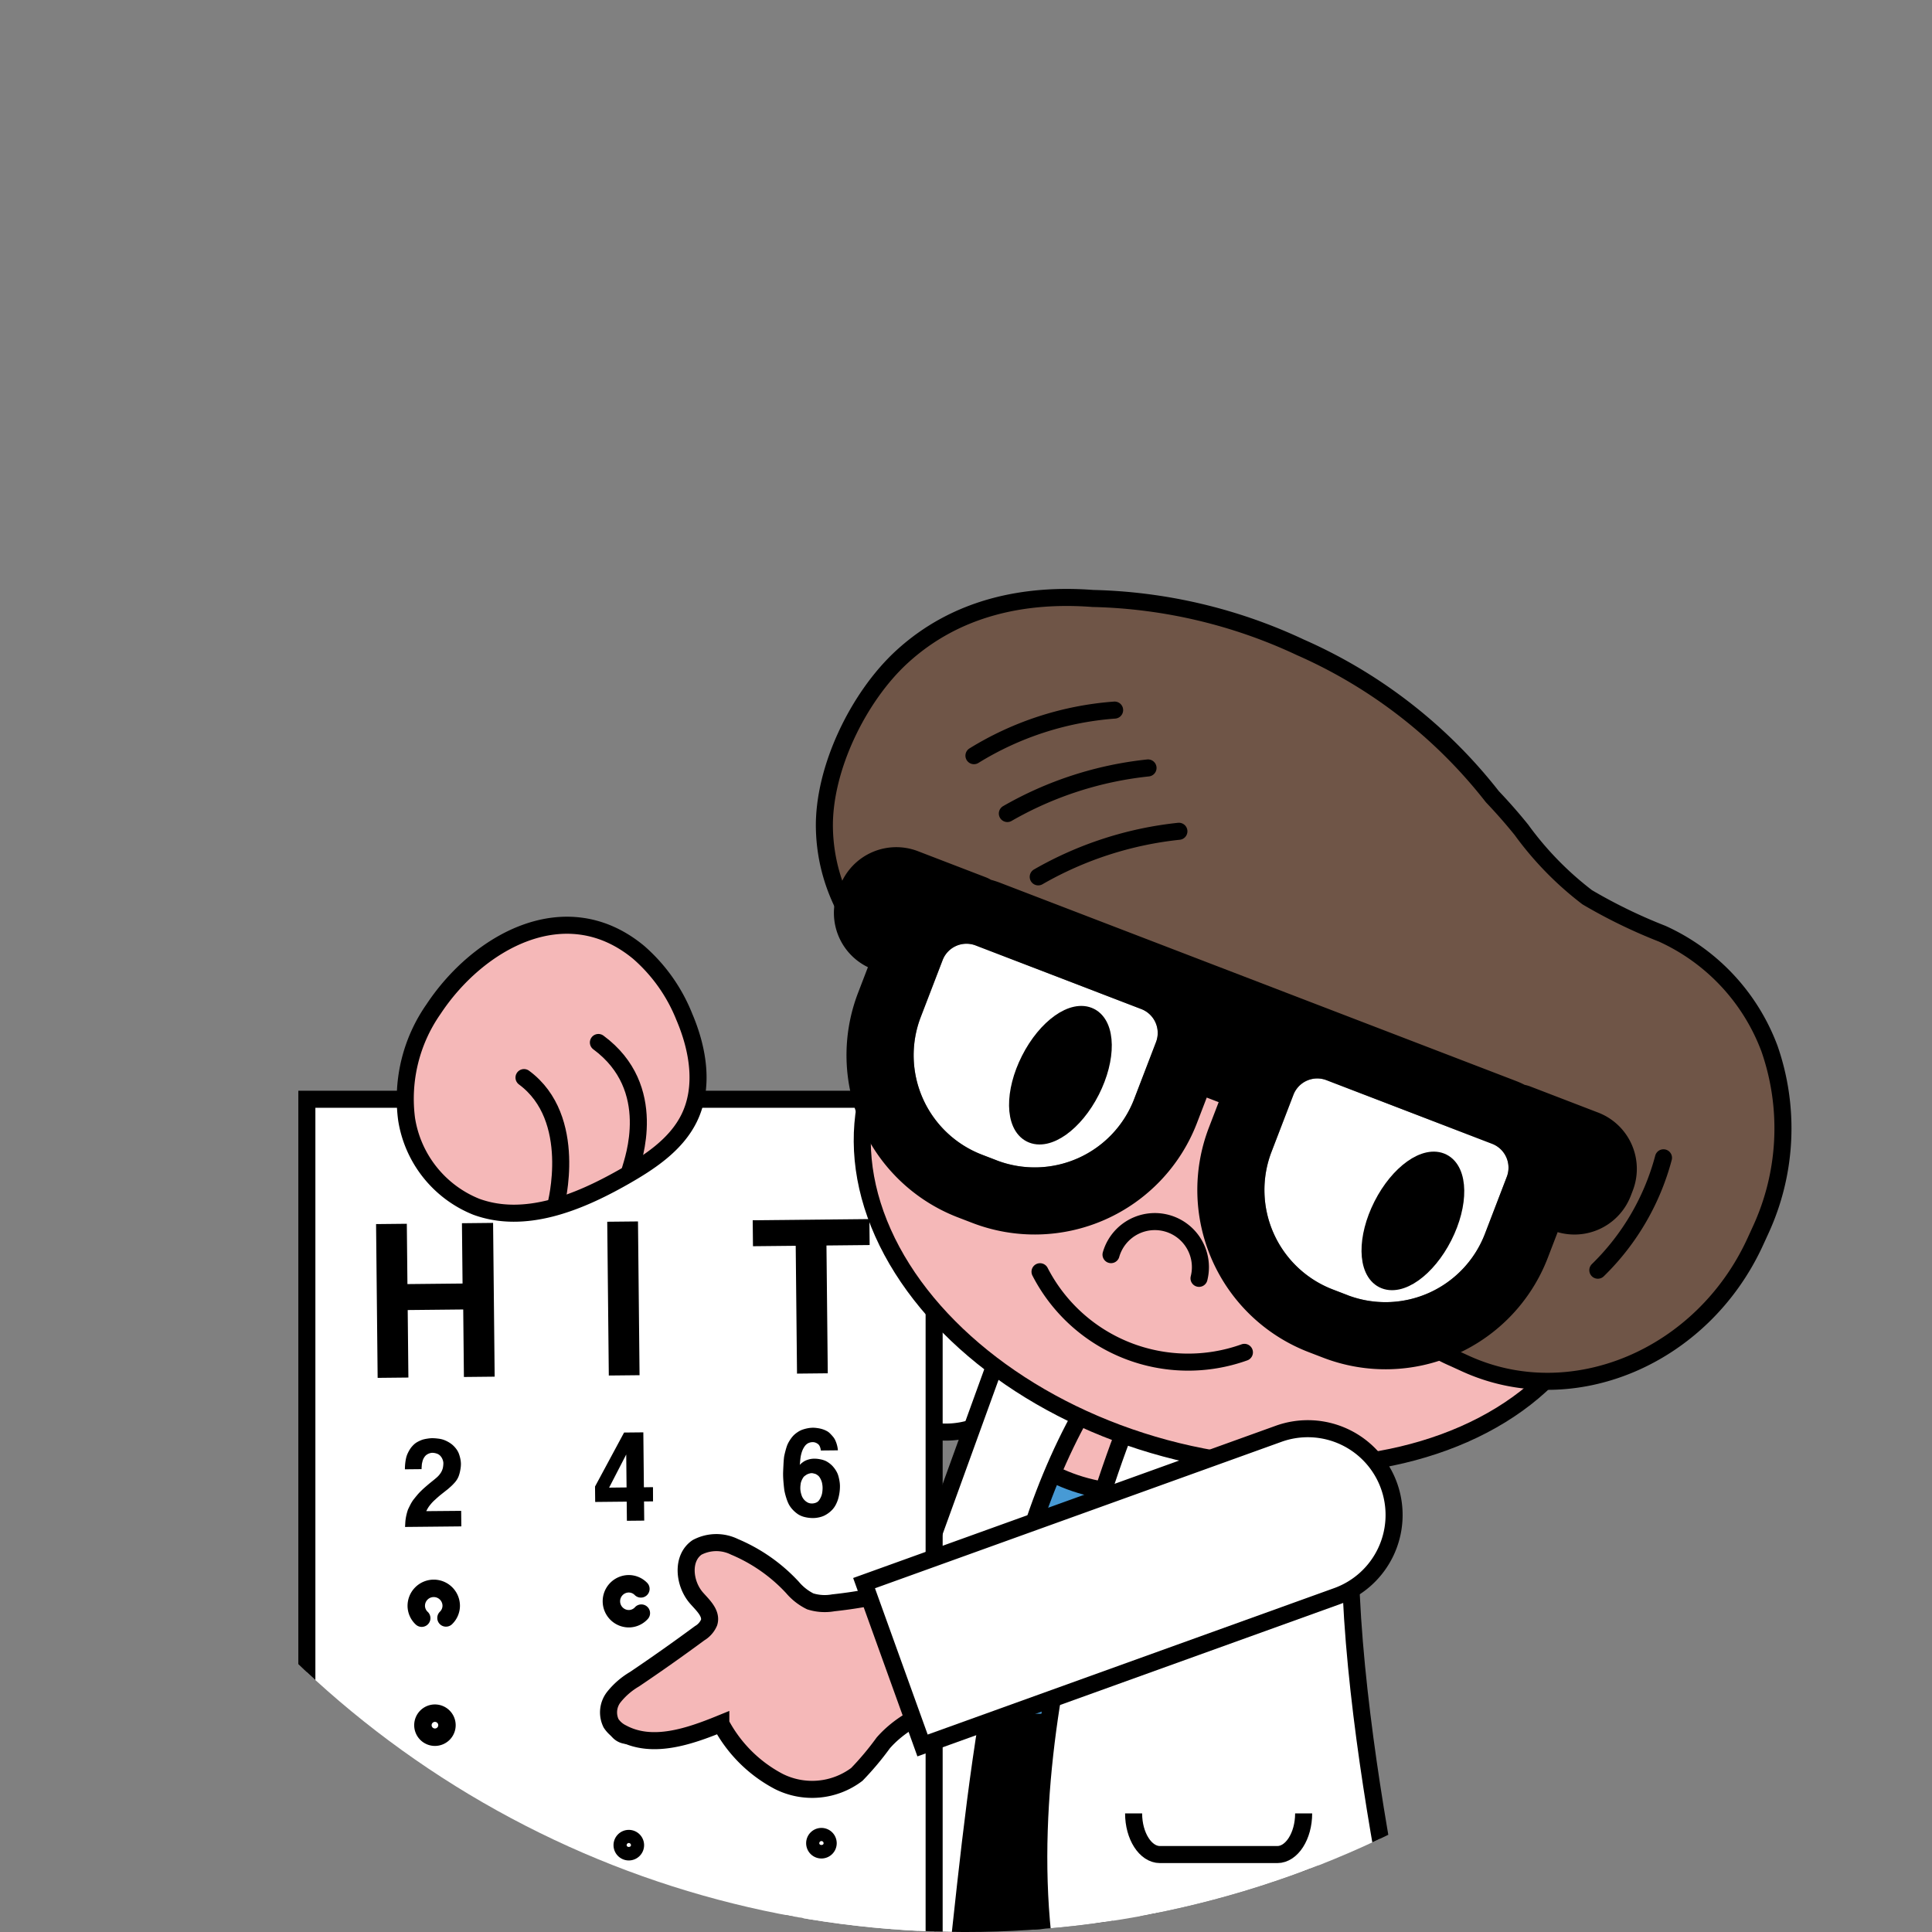<svg xmlns="http://www.w3.org/2000/svg" xmlns:xlink="http://www.w3.org/1999/xlink" width="170" height="170" viewBox="0 0 170 170">
  <rect x="0" y="0" width="170" height="170" fill="#808080" stroke="none"/>
  <defs>
    <clipPath id="clip-path">
      <circle id="타원_632" data-name="타원 632" cx="85" cy="85" r="85" transform="translate(972 265)" fill="#f2f2f2"/>
    </clipPath>
  </defs>
  <g id="마스크_그룹_15820" data-name="마스크 그룹 15820" transform="translate(-972 -265)" clip-path="url(#clip-path)">
    <g id="그룹_16156" data-name="그룹 16156" transform="translate(950.18 289.09)">
      <g id="그룹_16148" data-name="그룹 16148" transform="translate(67.577 68.655)">
        <path id="사각형_3072" data-name="사각형 3072" d="M7.59,0h0a7.59,7.59,0,0,1,7.59,7.59v38.76a0,0,0,0,1,0,0H0a0,0,0,0,1,0,0V7.59A7.59,7.59,0,0,1,7.59,0Z" transform="translate(47.822 22.804) rotate(119.472)" fill="#fff" stroke="#000" stroke-miterlimit="10" stroke-width="1.5"/>
      </g>
      <rect id="사각형_3073" data-name="사각형 3073" width="19.304" height="53.358" transform="translate(110.459 88.393)" fill="#479ad5" stroke="#000" stroke-miterlimit="10" stroke-width="1.5"/>
      <ellipse id="타원_799" data-name="타원 799" cx="6.35" cy="10.219" rx="6.35" ry="10.219" transform="translate(108.831 105.332) rotate(-80.403)" fill="#f5b8b8" stroke="#000" stroke-miterlimit="10" stroke-width="1.5"/>
      <path id="패스_13267" data-name="패스 13267" d="M232.106,358.283,227.249,395a2.14,2.14,0,0,1-2.062,1.855l-15.529-.035a1.751,1.751,0,0,1-1.617-2.385l11.873-36.7a2.131,2.131,0,0,1,1.978-1.488l8.514.019A1.724,1.724,0,0,1,232.106,358.283Z" transform="translate(-111.072 -228.795)" stroke="#000" stroke-linecap="round" stroke-linejoin="round" stroke-width="1.5"/>
      <path id="패스_13268" data-name="패스 13268" d="M289.746,359.1l3.264,36.323a2.038,2.038,0,0,0,2,1.842l15.7.022a1.812,1.812,0,0,0,1.742-2.353L302.1,358.6a2.039,2.039,0,0,0-1.933-1.479l-8.608-.012A1.8,1.8,0,0,0,289.746,359.1Z" transform="translate(-168.17 -229.396)" stroke="#000" stroke-linecap="round" stroke-linejoin="round" stroke-width="1.5"/>
      <path id="패스_13269" data-name="패스 13269" d="M211.278,472.858h-4.557a10.264,10.264,0,0,0-8.744-4.581c-5.542,0-10.034,4.021-10.024,8.978l.172.184h23.154a2.3,2.3,0,0,0,0-4.581Z" transform="translate(-97.12 -306.997)" fill="#393a3a" stroke="#000" stroke-miterlimit="10" stroke-width="1.5"/>
      <path id="패스_13270" data-name="패스 13270" d="M308.262,472.858h-4.557a10.264,10.264,0,0,0-8.744-4.581c-5.543,0-10.034,4.021-10.024,8.978l.172.184h23.154a2.3,2.3,0,0,0,0-4.581Z" transform="translate(-164.819 -306.997)" fill="#393a3a" stroke="#000" stroke-miterlimit="10" stroke-width="1.5"/>
      <path id="패스_13271" data-name="패스 13271" d="M210.234,246c-8.647,14.2-10.094,34.391-12.27,53.977h-16.8l21.975-60.626Z" transform="translate(-92.378 -147.198)" fill="#fff" stroke="#000" stroke-miterlimit="10" stroke-width="1.5"/>
      <g id="그룹_16150" data-name="그룹 16150" transform="translate(48.821 72.636)">
        <rect id="사각형_3074" data-name="사각형 3074" width="55.195" height="74.488" transform="translate(0)" fill="#fff" stroke="#000" stroke-miterlimit="10" stroke-width="1.5"/>
        <g id="그룹_16149" data-name="그룹 16149" transform="translate(6.09 10.542)">
          <path id="패스_13272" data-name="패스 13272" d="M198.33,390.872a.19.19,0,0,0-.187.191c0,.208.38.2.378,0A.19.19,0,0,0,198.33,390.872Z" transform="translate(-159.144 -336.143)" fill="#fff"/>
          <path id="패스_13273" data-name="패스 13273" d="M192.756,285.67a1.089,1.089,0,0,0,.191.315,1.059,1.059,0,0,0,.25.215.789.789,0,0,0,.224.1.957.957,0,0,0,.243.027,1.029,1.029,0,0,0,.267-.047.674.674,0,0,0,.276-.156,1.337,1.337,0,0,0,.171-.254,1.557,1.557,0,0,0,.121-.284,1.49,1.49,0,0,0,.061-.3,2.747,2.747,0,0,0,.021-.357,2.061,2.061,0,0,0-.033-.322,1.191,1.191,0,0,0-.072-.272,1.594,1.594,0,0,0-.1-.217,1.033,1.033,0,0,0-.12-.177.62.62,0,0,0-.125-.108,1.308,1.308,0,0,0-.164-.1q-.06-.019-.174-.048a.739.739,0,0,0-.174-.028.716.716,0,0,0-.168.026,1.605,1.605,0,0,0-.178.056,1.165,1.165,0,0,0-.182.106c-.062.044-.113.082-.152.116a.942.942,0,0,0-.112.165,1.338,1.338,0,0,0-.111.234.873.873,0,0,0-.067.273,2.439,2.439,0,0,0-.026.342,1.723,1.723,0,0,0,.044.381A2.758,2.758,0,0,0,192.756,285.67Z" transform="translate(-155.289 -261.305)" fill="#fff"/>
          <path id="패스_13274" data-name="패스 13274" d="M136.908,281.144l1.535-.016-.03-2.9Z" transform="translate(-116.399 -257.511)" fill="#fff"/>
          <path id="패스_13275" data-name="패스 13275" d="M141.6,355.576a.291.291,0,1,0,.294.288A.292.292,0,0,0,141.6,355.576Z" transform="translate(-119.471 -311.505)" fill="#fff"/>
          <path id="패스_13276" data-name="패스 13276" d="M86.066,392.015a.19.19,0,0,0-.187.191c0,.208.38.2.378,0A.19.19,0,0,0,86.066,392.015Z" transform="translate(-80.779 -336.941)" fill="#fff"/>
          <path id="패스_13277" data-name="패스 13277" d="M85.468,356.144a.291.291,0,1,0,.294.288A.291.291,0,0,0,85.468,356.144Z" transform="translate(-80.291 -311.901)" fill="#fff"/>
          <path id="패스_13278" data-name="패스 13278" d="M142.2,391.444a.19.19,0,0,0-.187.191c0,.208.38.2.378,0A.189.189,0,0,0,142.2,391.444Z" transform="translate(-119.962 -336.542)" fill="#fff"/>
          <path id="패스_13279" data-name="패스 13279" d="M197.732,355a.291.291,0,1,0,.294.288A.29.29,0,0,0,197.732,355Z" transform="translate(-158.656 -311.106)" fill="#fff"/>
          <path id="패스_13280" data-name="패스 13280" d="M76.545,210.769l.054,5.307-4.85.049-.054-5.307-2.706.028.138,13.531,2.706-.028-.06-5.94,4.885-.05.06,5.94,2.706-.028-.138-13.531Z" transform="translate(-68.989 -210.404)"/>
          <rect id="사각형_3075" data-name="사각형 3075" width="2.706" height="13.532" transform="translate(20.341 0.235) rotate(-0.583)"/>
          <path id="패스_13281" data-name="패스 13281" d="M178.744,209.73l.023,2.284,3.761-.038.115,11.247,2.706-.028-.115-11.246,3.8-.039-.023-2.284Z" transform="translate(-145.603 -209.625)"/>
          <path id="패스_13282" data-name="패스 13282" d="M79.273,279.887a.769.769,0,0,1,.053-.109l.083-.15q.048-.08.112-.169a2.237,2.237,0,0,1,.142-.18q.088-.11.181-.205t.211-.2q.118-.11.25-.226t.27-.226l.31-.246.3-.236q.127-.111.26-.231t.25-.25a2.111,2.111,0,0,0,.245-.3,1.726,1.726,0,0,0,.185-.354,3.086,3.086,0,0,0,.138-.521,2.891,2.891,0,0,0,.059-.55,2.351,2.351,0,0,0-.059-.485,3.157,3.157,0,0,0-.139-.464,1.755,1.755,0,0,0-.227-.389,2.343,2.343,0,0,0-.326-.348,2.315,2.315,0,0,0-.379-.258,2.57,2.57,0,0,0-.418-.189,2.354,2.354,0,0,0-.486-.1,4.034,4.034,0,0,0-.525-.034,3,3,0,0,0-.421.044,2.924,2.924,0,0,0-.39.083,2.487,2.487,0,0,0-.316.132,1.9,1.9,0,0,0-.3.172,1.807,1.807,0,0,0-.27.245,2.1,2.1,0,0,0-.21.264,3.01,3.01,0,0,0-.2.359,2.02,2.02,0,0,0-.145.388,3.914,3.914,0,0,0-.089.516,4.462,4.462,0,0,0-.029.535l1.466-.015c0-.053,0-.119.008-.2l.017-.238c.013-.066.03-.144.052-.233a1.141,1.141,0,0,1,.2-.428.718.718,0,0,1,.167-.165,1.007,1.007,0,0,1,.236-.121.8.8,0,0,1,.267-.052,1.225,1.225,0,0,1,.362.061.754.754,0,0,1,.334.2,1.009,1.009,0,0,1,.212.345.96.96,0,0,1,.063.287,2.058,2.058,0,0,1-.027.337,1.2,1.2,0,0,1-.086.308,1.318,1.318,0,0,1-.161.289,1.84,1.84,0,0,1-.24.28q-.128.12-.334.286l-.354.286q-.157.13-.383.326t-.363.335q-.2.19-.382.41t-.323.4a3.236,3.236,0,0,0-.258.428q-.121.239-.2.408a4.207,4.207,0,0,0-.125.422,3.769,3.769,0,0,0-.075.372,3.323,3.323,0,0,0-.04.382c-.008.149-.016.269-.021.362l4.952-.05-.014-1.367Z" transform="translate(-74.855 -254.186)"/>
          <path id="패스_13283" data-name="패스 13283" d="M137.1,276.612l-.049-4.834-1.694.017-2.557,4.751.014,1.357,2.773-.028.017,1.684,1.525-.015-.017-1.684.792-.008L137.9,276.6Zm-3.06.031,1.506-2.918.03,2.9Z" transform="translate(-113.534 -253.011)"/>
          <path id="패스_13284" data-name="패스 13284" d="M189.523,278.3a3.06,3.06,0,0,0,.724.082,2.568,2.568,0,0,0,.5-.059,2.073,2.073,0,0,0,.479-.159,2.428,2.428,0,0,0,.389-.242,2.306,2.306,0,0,0,.358-.331,2,2,0,0,0,.278-.424,2.891,2.891,0,0,0,.188-.473,4.236,4.236,0,0,0,.118-.556,3.863,3.863,0,0,0,.039-.595,2.808,2.808,0,0,0-.044-.44,4.041,4.041,0,0,0-.094-.42,1.8,1.8,0,0,0-.162-.39,2.291,2.291,0,0,0-.251-.369,1.876,1.876,0,0,0-.315-.314,2.11,2.11,0,0,0-.394-.254,2.14,2.14,0,0,0-.472-.144,2.524,2.524,0,0,0-.521-.054,1.8,1.8,0,0,0-.5.069,1.733,1.733,0,0,0-.331.127,1.634,1.634,0,0,0-.231.151,1.508,1.508,0,0,0-.221.2c.012-.092.024-.208.036-.347s.024-.245.036-.317a2.64,2.64,0,0,1,.071-.333,2.194,2.194,0,0,1,.111-.323,1.63,1.63,0,0,1,.161-.289.883.883,0,0,1,.2-.22.736.736,0,0,1,.236-.126.877.877,0,0,1,.267-.047.7.7,0,0,1,.3.056.9.9,0,0,1,.22.137.645.645,0,0,1,.146.236,1.087,1.087,0,0,1,.068.306l1.505-.015a2.633,2.633,0,0,0-.226-.869,1.347,1.347,0,0,0-.211-.335q-.141-.167-.261-.284a1.12,1.12,0,0,0-.31-.225,2.108,2.108,0,0,0-.348-.145,2.422,2.422,0,0,0-.427-.095,2.793,2.793,0,0,0-.4-.036,2.647,2.647,0,0,0-.539.06,3.251,3.251,0,0,0-.449.129,1.992,1.992,0,0,0-.414.227,2.064,2.064,0,0,0-.354.3,2.718,2.718,0,0,0-.3.4,2.642,2.642,0,0,0-.214.4,4.676,4.676,0,0,0-.153.487q-.086.318-.124.526-.037.238-.066.823t-.027.733q0,.307.037.738t.076.7a5.486,5.486,0,0,0,.16.632,3.665,3.665,0,0,0,.229.582,2.263,2.263,0,0,0,.351.482,2.674,2.674,0,0,0,.47.4A1.9,1.9,0,0,0,189.523,278.3Zm-.386-2.894a.874.874,0,0,1,.067-.273,1.339,1.339,0,0,1,.111-.234.943.943,0,0,1,.112-.165c.039-.034.09-.072.152-.116a1.161,1.161,0,0,1,.182-.106,1.607,1.607,0,0,1,.178-.056.718.718,0,0,1,.168-.026.739.739,0,0,1,.174.028q.114.029.174.048a1.308,1.308,0,0,1,.164.1.619.619,0,0,1,.125.108,1.031,1.031,0,0,1,.12.177,1.591,1.591,0,0,1,.1.217,1.19,1.19,0,0,1,.072.272,2.064,2.064,0,0,1,.033.322,2.752,2.752,0,0,1-.021.357,1.492,1.492,0,0,1-.061.3,1.558,1.558,0,0,1-.121.284,1.334,1.334,0,0,1-.171.254.673.673,0,0,1-.276.156,1.028,1.028,0,0,1-.267.047.959.959,0,0,1-.243-.027.79.79,0,0,1-.224-.1,1.06,1.06,0,0,1-.25-.215,1.09,1.09,0,0,1-.191-.315,2.762,2.762,0,0,1-.092-.311,1.723,1.723,0,0,1-.043-.381A2.439,2.439,0,0,1,189.137,275.4Z" transform="translate(-151.779 -252.074)"/>
          <path id="패스_13285" data-name="패스 13285" d="M137.873,316.194a.747.747,0,0,1-.533.25.771.771,0,1,1-.016-1.542h0a.75.75,0,0,1,.538.239.767.767,0,0,0,1.093-1.075,2.271,2.271,0,0,0-1.646-.7,2.305,2.305,0,0,0,.047,4.61,2.269,2.269,0,0,0,1.631-.732.766.766,0,1,0-1.114-1.053Z" transform="translate(-115.087 -282.043)"/>
          <path id="패스_13286" data-name="패스 13286" d="M80.442,314.694a2.308,2.308,0,0,0-2.281,2.328,2.265,2.265,0,0,0,.732,1.632.767.767,0,0,0,1.052-1.116.742.742,0,0,1-.25-.532.77.77,0,1,1,1.541-.016.743.743,0,0,1-.239.537.767.767,0,0,0,1.075,1.094,2.269,2.269,0,0,0,.7-1.647h0A2.306,2.306,0,0,0,80.442,314.694Z" transform="translate(-75.391 -282.967)"/>
          <path id="패스_13287" data-name="패스 13287" d="M83.384,388.189a1.345,1.345,0,1,0,1.358,1.331A1.347,1.347,0,0,0,83.384,388.189Zm-.175,1.346a.189.189,0,1,1,.378,0C83.589,389.74,83.21,389.744,83.208,389.535Z" transform="translate(-78.108 -334.27)"/>
          <path id="패스_13288" data-name="패스 13288" d="M81.907,351.065a1.825,1.825,0,1,0,1.843,1.806A1.828,1.828,0,0,0,81.907,351.065Zm.021,2.116a.291.291,0,1,1,.288-.294A.291.291,0,0,1,81.929,353.181Z" transform="translate(-76.745 -308.356)"/>
          <path id="패스_13289" data-name="패스 13289" d="M138.037,350.5a1.825,1.825,0,1,0,1.843,1.806A1.828,1.828,0,0,0,138.037,350.5Zm.021,2.116a.291.291,0,1,1,.288-.294A.292.292,0,0,1,138.059,352.613Z" transform="translate(-115.927 -307.96)"/>
          <path id="패스_13290" data-name="패스 13290" d="M194.171,349.926a1.825,1.825,0,1,0,1.843,1.806A1.827,1.827,0,0,0,194.171,349.926Zm.021,2.116a.291.291,0,1,1,.288-.294A.29.29,0,0,1,194.192,352.041Z" transform="translate(-155.11 -307.561)"/>
          <path id="패스_13291" data-name="패스 13291" d="M195.648,387.046a1.345,1.345,0,1,0,1.358,1.331A1.346,1.346,0,0,0,195.648,387.046Zm-.175,1.346a.189.189,0,0,1,.378,0C195.853,388.6,195.474,388.6,195.472,388.392Z" transform="translate(-156.473 -333.472)"/>
          <path id="패스_13292" data-name="패스 13292" d="M139.517,387.618a1.345,1.345,0,1,0,1.358,1.331A1.346,1.346,0,0,0,139.517,387.618Zm-.176,1.346a.189.189,0,1,1,.378,0C139.721,389.169,139.343,389.173,139.341,388.964Z" transform="translate(-117.291 -333.872)"/>
        </g>
      </g>
      <g id="그룹_16151" data-name="그룹 16151" transform="translate(57.448 57.323)">
        <path id="패스_13293" data-name="패스 13293" d="M97.957,126.383a14.771,14.771,0,0,1,4.019,5.672c1.217,2.851,1.782,6.185.414,8.943-1.169,2.356-3.535,3.9-5.865,5.216-3.9,2.2-8.583,4.11-12.841,2.561a9.97,9.97,0,0,1-6.145-7.728,13.766,13.766,0,0,1,2.37-9.664C83.81,125.48,91.529,121.07,97.957,126.383Z" transform="translate(-77.392 -123.999)" fill="#f5b8b8" stroke="#000" stroke-miterlimit="10" stroke-width="1.5"/>
        <path id="패스_13294" data-name="패스 13294" d="M136.569,169.38c.216-.8,2.618-7.216-2.8-11.215" transform="translate(-116.743 -147.848)" fill="#f5b8b8" stroke="#000" stroke-linecap="round" stroke-linejoin="round" stroke-width="1.5"/>
        <path id="패스_13295" data-name="패스 13295" d="M114.888,179.6s2.051-7.634-2.8-11.215" transform="translate(-101.608 -154.98)" fill="#f5b8b8" stroke="#000" stroke-linecap="round" stroke-linejoin="round" stroke-width="1.5"/>
      </g>
      <g id="그룹_16152" data-name="그룹 16152" transform="translate(113.224 100.402)">
        <path id="패스_13296" data-name="패스 13296" d="M270.209,266.665s-12.228,28.982-6.64,52.361h31.616s-8.551-35.817-4.676-50.65Z" transform="translate(-262.106 -266.665)" fill="#fff" stroke="#000" stroke-miterlimit="10" stroke-width="1.5"/>
        <path id="패스_13297" data-name="패스 13297" d="M304.7,382.807c0,1.993-1.044,3.624-2.319,3.624H292.057c-1.275,0-2.319-1.631-2.319-3.624" transform="translate(-281.394 -347.737)" fill="#fff" stroke="#000" stroke-miterlimit="10" stroke-width="1.5"/>
      </g>
      <g id="그룹_16155" data-name="그룹 16155" transform="translate(92.112 28.48)">
        <ellipse id="타원_800" data-name="타원 800" cx="23.687" cy="33.395" rx="23.687" ry="33.395" transform="translate(0 66.178) rotate(-74.921)" fill="#f5b8b8" stroke="#000" stroke-miterlimit="10" stroke-width="1.5"/>
        <path id="패스_13298" data-name="패스 13298" d="M283.158,213.127a4.01,4.01,0,0,1,7.743,2.086" transform="translate(-255.689 -155.3)" fill="none" stroke="#000" stroke-linecap="round" stroke-linejoin="round" stroke-width="1.5"/>
        <path id="패스_13299" data-name="패스 13299" d="M262.471,224.969a14.658,14.658,0,0,0,17.983,7.094" transform="translate(-241.249 -165.637)" fill="none" stroke="#000" stroke-linecap="round" stroke-linejoin="round" stroke-width="1.5"/>
        <g id="그룹_16153" data-name="그룹 16153" transform="translate(2.247 0)">
          <path id="패스_13300" data-name="패스 13300" d="M282.792,68.183a18.026,18.026,0,0,0-9.444-10.114,46.194,46.194,0,0,1-6.594-3.207,28.551,28.551,0,0,1-5.793-5.938q-1.218-1.507-2.556-2.912A43.83,43.83,0,0,0,241.511,32.87a45.336,45.336,0,0,0-18.258-4.3c-5.913-.448-12,.726-16.814,5.149-3.836,3.527-6.926,9.879-6.806,15.113.266,11.547,12.625,18.383,21.782,20.97,3.968,1.121,22.979,2.911,23.624,3.827.59.837-.3,3.26-.355,4.244a22.314,22.314,0,0,0-.084,3.143,17.457,17.457,0,0,0,10.484,14.44l.938.43c9.368,4.292,20.85-.529,25.518-10.714l.467-1.019A21.357,21.357,0,0,0,282.792,68.183Z" transform="translate(-199.63 -28.48)" fill="#6f5547" stroke="#000" stroke-linecap="round" stroke-linejoin="round" stroke-width="1.5"/>
          <path id="패스_13301" data-name="패스 13301" d="M255.6,61.3a27.384,27.384,0,0,0-12.377,4.01" transform="translate(-230.062 -51.388)" fill="none" stroke="#000" stroke-linecap="round" stroke-linejoin="round" stroke-width="1.5"/>
          <path id="패스_13302" data-name="패스 13302" d="M265.327,78.166a31.432,31.432,0,0,0-12.377,4.01" transform="translate(-236.85 -63.163)" fill="none" stroke="#000" stroke-linecap="round" stroke-linejoin="round" stroke-width="1.5"/>
          <path id="패스_13303" data-name="패스 13303" d="M274.323,96.622a31.431,31.431,0,0,0-12.377,4.01" transform="translate(-243.129 -76.046)" fill="none" stroke="#000" stroke-linecap="round" stroke-linejoin="round" stroke-width="1.5"/>
          <path id="패스_13304" data-name="패스 13304" d="M425.014,201.663a21.513,21.513,0,0,0,5.776-9.888" transform="translate(-356.957 -142.467)" fill="none" stroke="#000" stroke-linecap="round" stroke-linejoin="round" stroke-width="1.5"/>
          <path id="패스_13305" data-name="패스 13305" d="M406.418,194.411a24.671,24.671,0,0,0,5.776-9.888" transform="translate(-343.977 -137.404)" fill="none" stroke="#000" stroke-linecap="round" stroke-linejoin="round" stroke-width="1.5"/>
        </g>
        <g id="그룹_16154" data-name="그룹 16154" transform="translate(3.834 22.729)">
          <path id="패스_13306" data-name="패스 13306" d="M245.937,136.583a3,3,0,0,0-1.724-3.875l-14.579-5.6a3,3,0,0,0-3.875,1.724l-1.929,5.022a10.125,10.125,0,0,0,5.814,13.068l1.3.5a10.125,10.125,0,0,0,13.068-5.814h0Z" transform="translate(-217.639 -119.916)" fill="#fff" stroke="#707070" stroke-width="1.5"/>
          <path id="패스_13307" data-name="패스 13307" d="M348.153,175.852a3,3,0,0,0-1.724-3.875l-14.578-5.6a3,3,0,0,0-3.875,1.724l-1.929,5.021a10.125,10.125,0,0,0,5.814,13.068l1.3.5a10.125,10.125,0,0,0,13.068-5.814h0Z" transform="translate(-288.991 -147.327)" fill="#fff" stroke="#707070" stroke-width="1.5"/>
          <path id="패스_13308" data-name="패스 13308" d="M271.114,127.051l-5.981-2.3a2.2,2.2,0,0,0-.456-.119,7.477,7.477,0,0,0-.771-.353l-45.444-17.458a7.332,7.332,0,0,0-.809-.255,2.175,2.175,0,0,0-.418-.217l-5.981-2.3a4.554,4.554,0,0,0-5.878,2.615l-.189.491a4.554,4.554,0,0,0,2.615,5.878l.289.111-1.136,2.956a14.543,14.543,0,0,0,8.351,18.769l1.3.5a14.543,14.543,0,0,0,18.769-8.351l1.136-2.956,2.45.941-1.136,2.956a14.542,14.542,0,0,0,8.351,18.769l1.3.5a14.543,14.543,0,0,0,18.77-8.351l1.136-2.956.289.111a4.555,4.555,0,0,0,5.878-2.615l.189-.491A4.555,4.555,0,0,0,271.114,127.051Zm-52.928,4.2-1.3-.5a10.125,10.125,0,0,1-5.814-13.068L213,112.668a3,3,0,0,1,3.875-1.724l14.579,5.6a3,3,0,0,1,1.724,3.875l-1.929,5.022h0A10.125,10.125,0,0,1,218.185,131.255Zm30.865,11.858-1.3-.5a10.125,10.125,0,0,1-5.814-13.068l1.929-5.021a3,3,0,0,1,3.875-1.724l14.579,5.6a3,3,0,0,1,1.724,3.875l-1.928,5.022h0A10.125,10.125,0,0,1,249.05,143.113Z" transform="translate(-204.885 -103.753)" stroke="#000" stroke-linecap="round" stroke-linejoin="round" stroke-width="1.5"/>
        </g>
        <ellipse id="타원_801" data-name="타원 801" cx="5.792" cy="3.039" rx="5.792" ry="3.039" transform="translate(17.685 45.828) rotate(-63.086)" stroke="#000" stroke-linecap="round" stroke-linejoin="round" stroke-width="1.5"/>
        <ellipse id="타원_802" data-name="타원 802" cx="5.792" cy="3.039" rx="5.792" ry="3.039" transform="translate(48.699 58.649) rotate(-63.086)" stroke="#000" stroke-linecap="round" stroke-linejoin="round" stroke-width="1.5"/>
      </g>
      <path id="패스_13309" data-name="패스 13309" d="M161.972,308.233a40.759,40.759,0,0,1-5.483.971,4.263,4.263,0,0,1-2.026-.127,4.879,4.879,0,0,1-1.566-1.227,14.728,14.728,0,0,0-5.1-3.572,3.617,3.617,0,0,0-3.3.052c-1.379.954-1.149,3.19-.044,4.451.56.638,1.352,1.343,1.107,2.156a2,2,0,0,1-.824.938q-2.826,2.086-5.739,4.05a6.592,6.592,0,0,0-1.83,1.588,2.185,2.185,0,0,0-.231,2.295,2.446,2.446,0,0,0,.973.849c2.647,1.433,5.895.312,8.682-.825a12.193,12.193,0,0,0,5.087,5.083,6.53,6.53,0,0,0,6.882-.614,25.517,25.517,0,0,0,2.325-2.771c2.258-2.572,5.77-3.569,9.079-4.443-.268-.481-.591-1.018-.811-1.522l-3.364-7.7C164.726,308.279,163.079,307.958,161.972,308.233Z" transform="translate(-61.346 -192.259)" fill="#f5b8b8" stroke="#000" stroke-miterlimit="10" stroke-width="1.5"/>
      <path id="사각형_3076" data-name="사각형 3076" d="M7.59,0h0a7.59,7.59,0,0,1,7.59,7.59v38.76a0,0,0,0,1,0,0H0a0,0,0,0,1,0,0V7.59A7.59,7.59,0,0,1,7.59,0Z" transform="matrix(0.339, 0.941, -0.941, 0.339, 141.466, 99.5)" fill="#fff" stroke="#000" stroke-miterlimit="10" stroke-width="1.5"/>
    </g>
  </g>
</svg>
